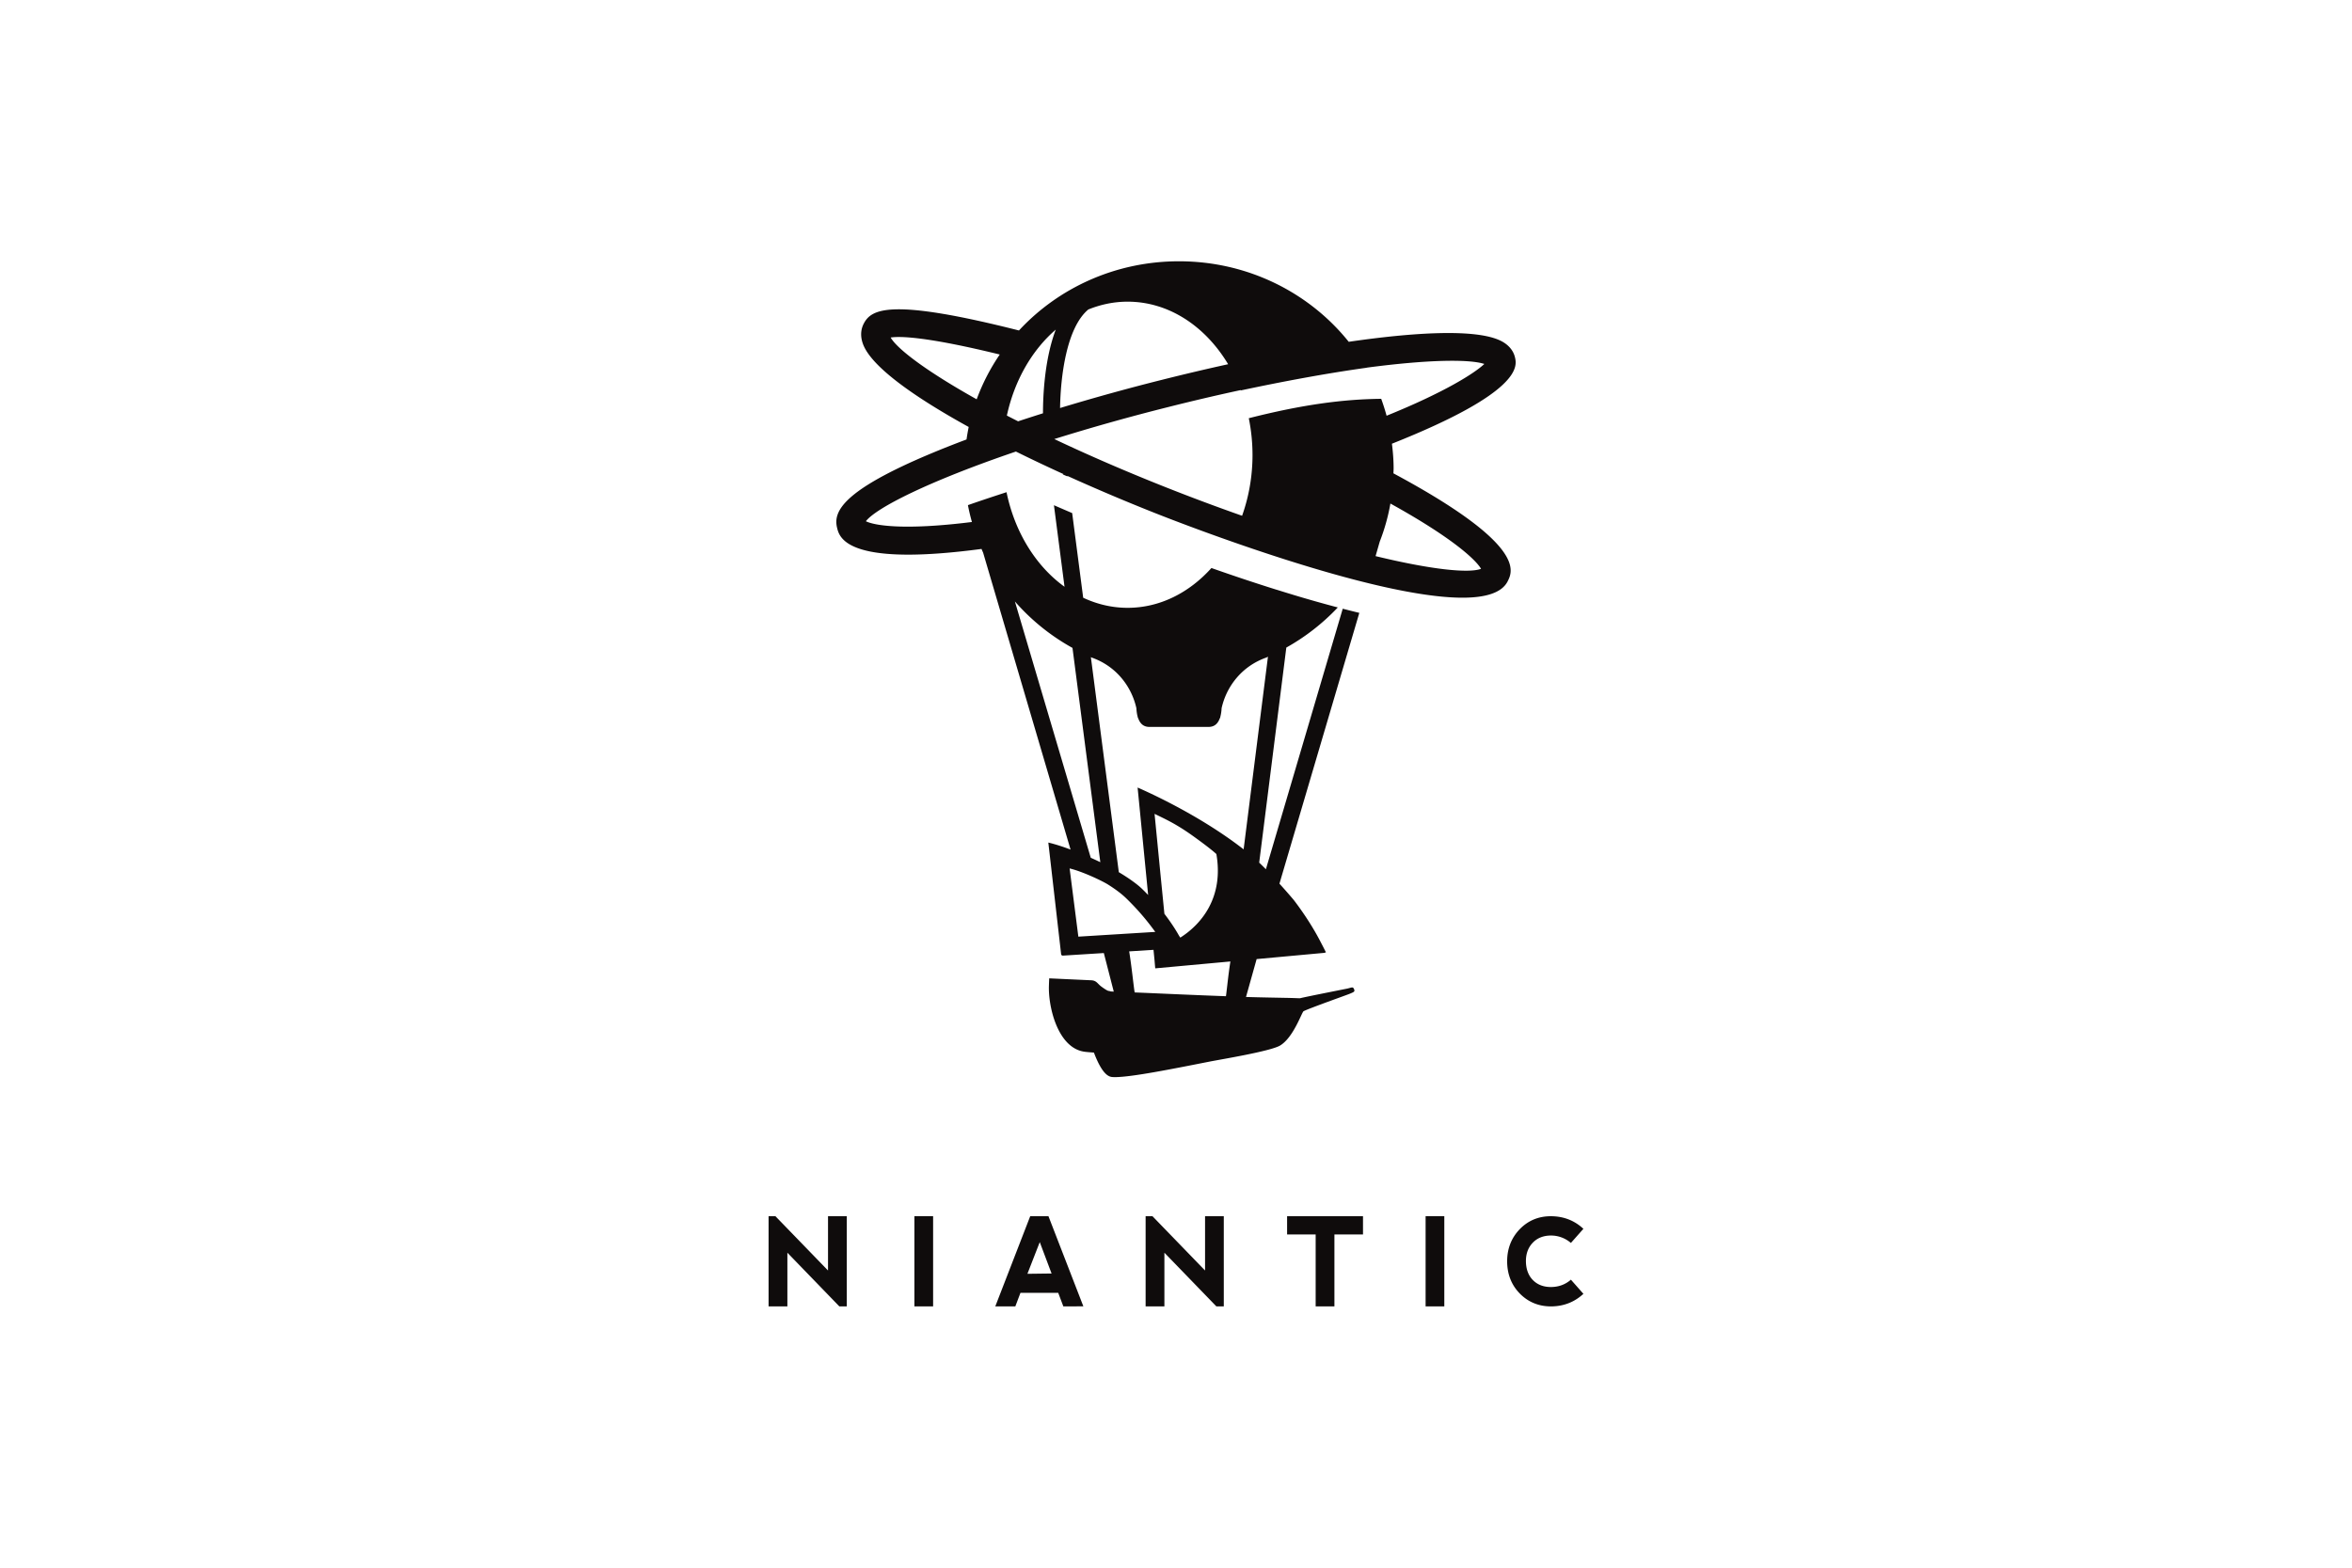 <svg xmlns="http://www.w3.org/2000/svg" height="800" width="1200" viewBox="-23.849 -50.993 206.695 305.959"><path d="M11.598 196.965L1.387 186.422l-.04-.05H0v17.6h3.668v-10.48l10.094 10.43.047.05h1.453v-17.6h-3.664v10.593m16.855 7.008h3.652v-17.614h-3.652v17.614m26.766-6.423l-4.715.06 2.41-6.184zm6.203 6.407l-6.77-17.484-.039-.102h-3.562l-6.727 17.371-.09.23h3.914l1-2.648h7.368l1 2.649 3.906-.016m25.957.016h1.445V186.37h-3.656v10.594l-10.211-10.543-.047-.05h-1.34v17.6h3.664v-10.48l10.094 10.43.05.05m28.61-17.6h-14.812v3.559h5.574v14.043h3.66V189.93h5.578v-3.559m12.215 17.602h3.649v-17.614h-3.649v17.614m28.238-5.118c-1.066.887-2.34 1.332-3.796 1.332-1.45 0-2.637-.457-3.52-1.367-.887-.906-1.34-2.156-1.348-3.703 0-1.449.45-2.652 1.332-3.57.883-.926 2.067-1.395 3.516-1.406a5.93 5.93 0 013.816 1.351l.114.094 2.441-2.758-.125-.11c-1.723-1.558-3.824-2.347-6.246-2.347-2.395 0-4.434.856-6.055 2.531-1.62 1.68-2.449 3.778-2.457 6.239 0 2.511.824 4.628 2.45 6.3 1.628 1.668 3.664 2.52 6.062 2.532 2.418 0 4.52-.79 6.246-2.344l.125-.11-2.441-2.765-.114.101m-38-141.315l.809-2.817a38.805 38.805 0 002.086-7.442c12.422 6.871 16.75 11.106 17.687 12.739-2.37.898-9.625.183-20.582-2.48zm-26.046-7.872a401.525 401.525 0 01-14.766-5.516c-8.137-3.222-15.45-6.414-21.879-9.457a404.367 404.367 0 0122.172-6.23 417.478 417.478 0 0114.203-3.328.29.29 0 00.023.066c7.918-1.691 16.602-3.324 24.54-4.422l-.009-.015c12.008-1.594 20.067-1.684 22.985-.727-1.883 1.781-7.664 5.488-19.074 10.106a41.056 41.056 0 00-1.051-3.301c-7.567.078-15.547 1.168-25.836 3.785a36.35 36.35 0 01.726 7.133c0 4.238-.734 8.258-2.035 11.906zM48.688 31.234c-.747-.375-1.473-.75-2.192-1.12 1.492-6.884 4.918-12.786 9.54-16.778-2.204 5.809-2.493 12.98-2.493 16.332-1.648.52-3.27 1.043-4.855 1.566zm-8.083-4.297c-9.652-5.398-15.445-9.75-16.785-12.054 1.711-.278 6.809-.23 21.29 3.312a40.072 40.072 0 00-4.505 8.742zM62.387 9.41c2.414-.976 4.984-1.527 7.664-1.527 8.062 0 15.187 4.812 19.62 12.207-4.386.96-8.78 2.004-13.093 3.09a423.835 423.835 0 00-19.7 5.457c.087-5.961 1.208-15.633 5.509-19.227zM59.3 75.457l5.43 41.82a63.914 63.914 0 00-1.864-.863L48.063 66.391A41.687 41.687 0 0059.3 75.457zm3.652 1.824l-.027.016c5.031 1.715 7.949 5.851 8.844 9.93.035.617.113 1.203.261 1.707.004.07.024.136.028.199h.046c.356 1.054 1.02 1.742 2.204 1.742h11.546c1.184 0 1.852-.688 2.211-1.742h.047c.008-.07.024-.153.035-.223a8.18 8.18 0 00.25-1.68c.891-4.078 3.82-8.218 8.848-9.933l-.027-.016c.07-.035.148-.07.223-.105l-4.747 37.594c-9.289-7.23-20.308-11.875-20.687-12.067l2.055 20.977c-.633-.653-1.278-1.336-2.04-1.946-1.14-.914-2.406-1.75-3.683-2.507L62.887 77.25a.36.36 0 01.066.031zm26.29 66.153c-5.911-.211-12.235-.508-17.81-.739-.218-1.293-.581-5.011-1.07-8.011l4.746-.301.22 2.222c.023.344.112 1.332.112 1.332l.012-.004.004.063 14.656-1.344c-.43 2.707-.734 5.957-.87 6.781zm-13.923-35.59c2.184 1.074 4.172 1.93 7.64 4.422 3.466 2.492 4.419 3.418 4.419 3.425 1.453 8.434-2.871 13.653-7.035 16.305a4.707 4.707 0 01-.336-.516c-.067-.117-1-1.82-2.742-4.09-.008-.027-.028-.038-.032-.058l-.722-7.277-1.188-12.145zm-14.875 23.965l-1.703-13.313c2.336.547 6.113 2.297 7.465 3.125.297.188.582.371.871.566.89.598 1.75 1.243 2.512 1.954.387.363.746.726 1.105 1.093a47.05 47.05 0 013.97 4.59c.284.375.558.738.792 1.059zm61.48-90.422c.012-.325.036-.645.036-.973 0-1.629-.133-3.227-.328-4.809 25.582-10.164 24.398-15.207 24.008-16.863-.196-.836-.754-2.027-2.285-2.957-4.247-2.57-15.88-2.148-30.153-.07C105.547 6.165 93.57 0 80.086 0c-12.41 0-23.563 5.219-31.23 13.504-25.247-6.395-28.84-4.164-30.305-1.3-.426.835-.79 2.206-.106 4.007 1.63 4.297 9.668 10.098 20.602 16.125a42.59 42.59 0 00-.422 2.437c-2.34.88-4.57 1.758-6.66 2.63-17.684 7.37-19.332 11.5-18.61 14.562.352 1.5 1.25 5.289 13.899 5.289 3.68 0 8.355-.324 14.297-1.113.101.238.203.488.312.722l17.063 57.953c-2.574-.988-4.34-1.37-4.34-1.37l2.52 21.984.195-.016.004.102 8.11-.508 1.94 7.527c-1.316-.058-.425-.105-.976-.133-.266-.004-1.004-.53-1.387-.808-.844-.602-.96-1.235-2.09-1.274l-8.144-.375s-.047 1.098-.055 1.457c-.144 4.176 1.766 12.227 7.016 12.875.441.059 1.039.098 1.765.157 1.774 4.691 3.133 4.757 3.75 4.78.133.009.309.013.477.009 3.297-.047 10.629-1.508 18.371-3.035 2.203-.438 11.957-2.024 13.77-3.157 2.55-1.574 4.125-6.285 4.527-6.664.95-.52 8.406-3.156 9.035-3.418.777-.332 1.008-.402.856-.824-.239-.633-.438-.379-1.399-.172-.238.051-8.332 1.641-9.172 1.88-.258-.009-.32-.009-.402-.009-.09-.008-.188-.008-.895-.035-1.12-.04-6.53-.117-9.242-.21l2.074-7.395 13.371-1.23-.054-.06.21-.019s-.687-1.371-.91-1.777c-.117-.207-1.867-3.86-5.363-8.434 0 0-1.183-1.414-2.804-3.2l15.586-52.85c-.079-.02-.153-.036-.235-.055-.96-.23-1.984-.496-3-.754L97.04 118.656a57.902 57.902 0 00-1.309-1.293l5.293-41.972a41.976 41.976 0 0010.047-7.832 252.96 252.96 0 01-8.742-2.473v-.004c-1.058-.316-2.144-.656-3.234-.996v.008a379.885 379.885 0 01-12.684-4.23c-4.324 4.812-10.055 7.769-16.36 7.769-3.054 0-5.972-.707-8.663-1.969l-2.149-16.52a790.6 790.6 0 01-3.558-1.535l2.066 15.914c-5.55-4-9.703-10.609-11.316-18.457-2.79.907-5.32 1.75-7.532 2.528a38.63 38.63 0 00.778 3.289c-13.387 1.676-19.063.668-20.692-.149 2.059-2.648 12.391-7.855 29.278-13.601a313.702 313.702 0 009.281 4.402c-.055.016-.106.035-.16.05.3.134.62.27.93.403l-.02-.105a389.639 389.639 0 0017.316 7.336c5.121 2.027 42.153 16.441 59.782 16.437 4.441 0 7.66-.914 8.812-3.176 1.024-2.007 3.64-7.18-22.277-21.093" fill="#0f0c0c"/></svg>
